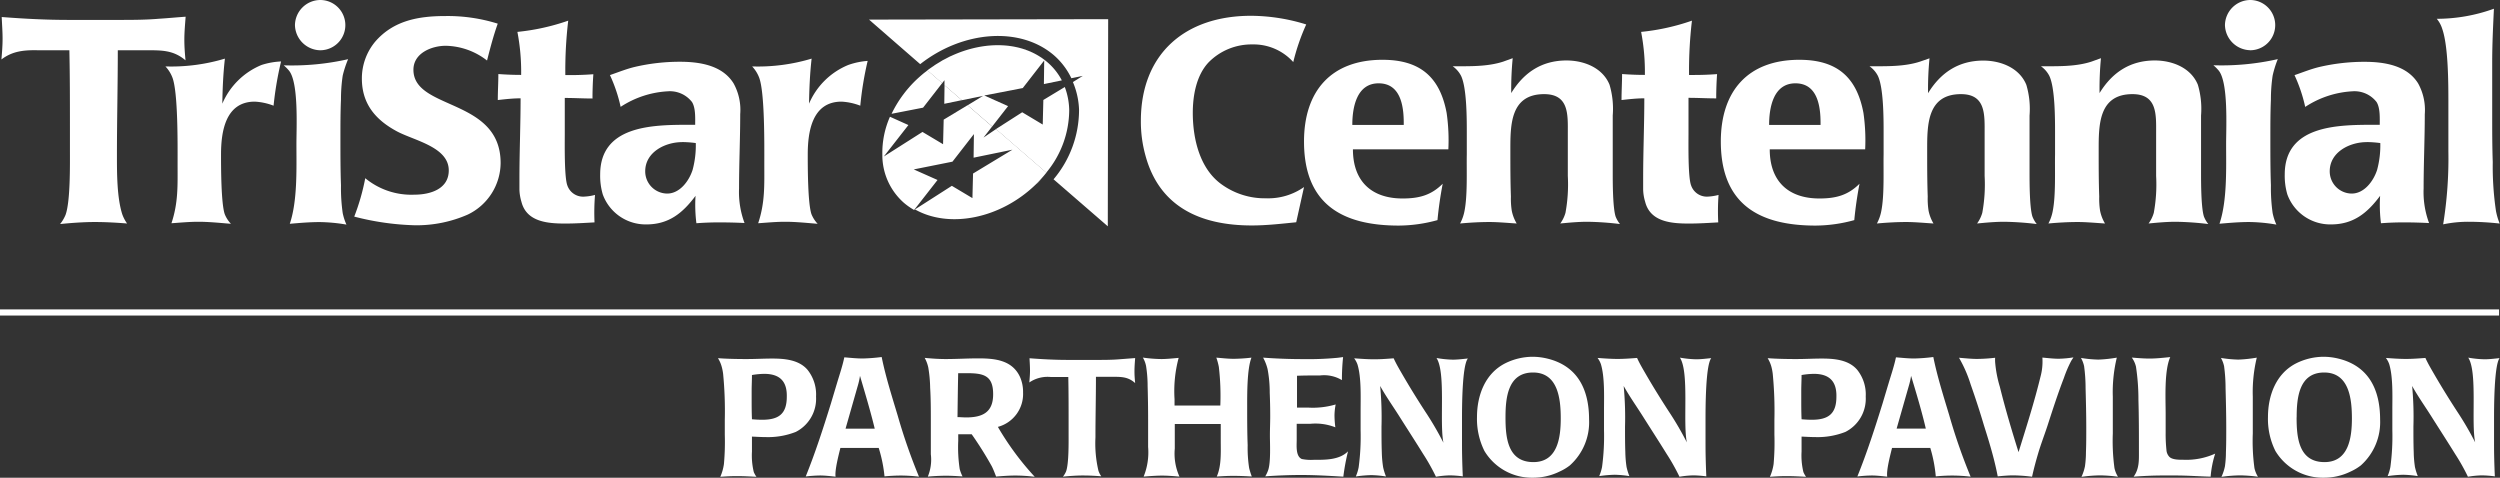 <svg xmlns="http://www.w3.org/2000/svg" viewBox="0 0 406.84 77.74"><rect x="0" y="0" width="406.84" height="77.74" fill="#333333" stroke="none"/><defs><style>.cls-1{fill:#fff;}</style></defs><title>TRI_H_TristarCentennialParthenonPavillion_logo_w</title><g id="Layer_2" data-name="Layer 2"><g id="base"><path class="cls-1" d="M23.78,8.18H19.17c0,5.73-.14,11.42-.14,17.15,0,2.87,0,6.77.85,9.49a6.07,6.07,0,0,0,.8,1.55c-1.74-.14-3.52-.24-5.26-.24s-3.76.14-5.64.33a6.06,6.06,0,0,0,.89-1.5c.8-2.21.71-8.22.71-10.81V20.63c0-4.14,0-8.32-.09-12.45-1.65,0-3.34,0-5,0C4,8.13,2.07,8.27.23,9.68.33,8.55.42,7.43.42,6.3S.33,3.95.28,2.77c3.62.28,7.19.47,10.86.47h8.08c2.21,0,4.46,0,6.67-.19,1.46-.09,2.87-.23,4.32-.33C30.12,3.95,30,5.22,30,6.44s.09,2.26.19,3.38C28.2,8.13,26.27,8.18,23.78,8.18Z"/><path class="cls-1" d="M44.52,17.2a9.88,9.88,0,0,0-3.05-.66c-4.79,0-5.5,4.89-5.5,8.6,0,2,0,8,.61,9.73a5,5,0,0,0,1,1.55c-1.79-.14-3.52-.33-5.31-.33-1.46,0-2.91.14-4.37.24,1.13-3.38,1-6.2,1-9.73,0-2.91.09-11.61-.85-14a5.47,5.47,0,0,0-1.13-1.79,30.29,30.29,0,0,0,9.68-1.27c-.28,2.44-.38,4.89-.42,7.33a11.81,11.81,0,0,1,6.39-6.3A12.12,12.12,0,0,1,45.74,10,54.09,54.09,0,0,0,44.52,17.2Z"/><path class="cls-1" d="M55.77,12.31a26,26,0,0,0-.28,3.85c-.09,2.11-.09,4.28-.09,6.39,0,2.54,0,5.08.09,7.61a29,29,0,0,0,.28,4.51,8.74,8.74,0,0,0,.61,1.88A27.65,27.65,0,0,0,52,36.14c-1.6,0-3.24.14-4.84.28,1.27-3.76,1.08-9,1.08-13,0-2.73.38-10-1.22-11.94a7.21,7.21,0,0,0-.85-.85,41.33,41.33,0,0,0,10.48-1A17.14,17.14,0,0,0,55.77,12.31ZM52.11,8.18A4.19,4.19,0,0,1,48,4.09,4.15,4.15,0,0,1,52.11,0a4.09,4.09,0,0,1,0,8.18Z"/><path class="cls-1" d="M76.12,34.92a20.71,20.71,0,0,1-8.6,1.74,43.49,43.49,0,0,1-9.87-1.41A35.78,35.78,0,0,0,59.44,29a11.77,11.77,0,0,0,8,2.68c2.54,0,5.59-.89,5.59-3.95,0-3.81-5.59-4.84-8.41-6.34-3.52-1.88-5.73-4.51-5.73-8.6a9.32,9.32,0,0,1,2.16-6c3-3.48,7.1-4.18,11.47-4.18A27.24,27.24,0,0,1,81,3.85c-.71,2-1.22,3.95-1.74,6a11.27,11.27,0,0,0-6.72-2.4c-2.26,0-5.26,1.17-5.26,3.9,0,6.63,14.19,4.56,14.19,15.18A9.39,9.39,0,0,1,76.12,34.92Z"/><path class="cls-1" d="M96.75,36.19c-1.6.09-3.15.19-4.75.19-2.82,0-6.3-.24-7.14-3.53a7.55,7.55,0,0,1-.33-2V29c0-4.32.19-8.69.19-13-1.22,0-2.49.14-3.71.28,0-1.41.09-2.82.09-4.23,1.22.09,2.49.14,3.71.14a34.52,34.52,0,0,0-.61-7,35.67,35.67,0,0,0,8.27-1.83A69.19,69.19,0,0,0,92,12.22h.89q1.83,0,3.67-.14-.14,2-.14,3.95c-1.5,0-3-.09-4.51-.09,0,2,0,3.95,0,5.92,0,1.55-.09,7,.42,8.32A2.7,2.7,0,0,0,95,32a8.22,8.22,0,0,0,1.83-.28A36.06,36.06,0,0,0,96.75,36.19Z"/><path class="cls-1" d="M117,36.19q-1.83,0-3.67.14a23.51,23.51,0,0,1-.14-4.46c-2.07,2.77-4.32,4.65-8,4.65a7.42,7.42,0,0,1-7.1-4.89,10.78,10.78,0,0,1-.42-3.24c0-7.94,8.46-8.08,14.33-8.08h1.13c0-1.08.09-2.73-.52-3.71a4.55,4.55,0,0,0-3.95-1.74A15.48,15.48,0,0,0,101,17.39a24.78,24.78,0,0,0-1.74-5.17c1.36-.47,2.68-1,4-1.32a32.31,32.31,0,0,1,7.38-.85c3.2,0,6.91.56,8.74,3.52a8.89,8.89,0,0,1,1.08,5c0,4-.19,8-.19,12.08a14.49,14.49,0,0,0,.89,5.64Q119.09,36.19,117,36.19Zm-6-13.06c-2.73,0-6,1.6-6,4.75a3.61,3.61,0,0,0,3.57,3.62c2.07,0,3.57-2.07,4.14-3.85a15.24,15.24,0,0,0,.52-4.37A17.47,17.47,0,0,0,111,23.12Z"/><path class="cls-1" d="M140,17.2a9.87,9.87,0,0,0-3.05-.66c-4.79,0-5.5,4.89-5.5,8.6,0,2,0,8,.61,9.73a5,5,0,0,0,1,1.55c-1.79-.14-3.52-.33-5.31-.33-1.46,0-2.91.14-4.37.24,1.13-3.38,1-6.2,1-9.73,0-2.91.09-11.61-.85-14a5.49,5.49,0,0,0-1.13-1.79,30.29,30.29,0,0,0,9.68-1.27c-.28,2.44-.38,4.89-.42,7.33a11.82,11.82,0,0,1,6.39-6.3,12.12,12.12,0,0,1,3.15-.66A54.09,54.09,0,0,0,140,17.2Z"/><path class="cls-1" d="M168.6,30c.35-.35.68-.71,1-1.07s.44-.52.65-.78c-.21.26-.43.53-.65.78S169,29.7,168.6,30Z"/><path class="cls-1" d="M149.75,10.44h0L141.38,3.2Z"/><path class="cls-1" d="M171.41,29.19l8.83,7.65-8.83-7.65Z"/><path class="cls-1" d="M170.51,10.19c-3.94-3.44-10.13-3.66-15.7-1.08C160.38,6.53,166.57,6.76,170.51,10.19Z"/><path class="cls-1" d="M151.9,10.76l.22-.16Z"/><path class="cls-1" d="M149.75,10.44C156.67,5,166,4.25,171.52,9a11.59,11.59,0,0,1,2.83,3.73l1.86-.38-1.61,1a12.69,12.69,0,0,1,1,4.5,17.53,17.53,0,0,1-4.15,11.33l8.83,7.65c0-2.06.06-32.75.06-33.71l-38.92.07Z"/><path class="cls-1" d="M152.87,10.14l.5-.31Z"/><path class="cls-1" d="M153.85,9.59c.27-.14.54-.29.81-.42C154.39,9.3,154.12,9.45,153.85,9.59Z"/><path class="cls-1" d="M150.91,11.47c-.27.21-.54.41-.8.63s-.75.65-1.11,1a19.18,19.18,0,0,0-3.91,5.42l5.13-1,3.11-4-2.41-2.09Z"/><path class="cls-1" d="M160.05,22.39l1.41-1.81-4-3.46-3.89,2.35-.1,4-3.35-2-6.29,4,4-5.12-3-1.35a14.49,14.49,0,0,0-1.24,6.12A10.34,10.34,0,0,0,147.09,33a10.65,10.65,0,0,0,1.67,1.17l3.81-4.88-3.87-1.72L155,26.31l3.49-4.49-.05,3.84,6.32-1.3-6.41,3.88-.1,4-3.35-2-6,3.84c5.56,3.15,13.94,1.54,19.74-4.14.35-.35.68-.71,1-1.07s.44-.52.65-.78h0l-8.19-7.09Z"/><path class="cls-1" d="M153.67,16.89l2.86-.59-2.82-2.44Z"/><path class="cls-1" d="M173.28,14.16l-3.49,2.11-.1,4-3.34-2-4.28,2.74,8.19,7.09A16,16,0,0,0,174,17.91,11.21,11.21,0,0,0,173.28,14.16Z"/><path class="cls-1" d="M164.05,17.27l-3.87-1.73,6.26-1.21,3.49-4.49-.05,3.84,2.92-.6a10,10,0,0,0-2.29-2.9c-3.94-3.44-10.13-3.66-15.7-1.08l-.15.06c-.27.13-.54.28-.81.42l-.47.24-.5.31c-.25.15-.5.3-.75.46l-.22.16c-.33.22-.66.45-1,.7l2.41,2.09.38-.49v.82l2.82,2.44,3.46-.71-2.52,1.53,4,3.46Z"/></g><g id="Variable"><path class="cls-1" d="M210.46,10.1a8.68,8.68,0,0,0-6.67-2.87,9.79,9.79,0,0,0-7.1,2.91c-2,2.11-2.58,5.4-2.58,8.22,0,4.23,1.13,9.21,4.84,11.75a12,12,0,0,0,7.1,2.16,10.12,10.12,0,0,0,6.16-1.83l-1.27,5.73c-2.4.24-4.79.52-7.24.52-8.18,0-15-2.91-17.29-11.37a20.64,20.64,0,0,1-.75-5.64c0-11,7.28-17.11,17.91-17.11a30.69,30.69,0,0,1,9,1.41A34.79,34.79,0,0,0,210.46,10.1Z"/><path class="cls-1" d="M220.17,24.3c0,5.17,3,8,8.08,8,2.68,0,4.65-.52,6.53-2.4-.38,2-.66,3.9-.85,5.92a24,24,0,0,1-6.3.89c-9.31,0-15.42-3.57-15.42-13.68,0-8.22,4.42-13.3,12.78-13.3,5.92,0,9.31,2.63,10.43,8.65a31.08,31.08,0,0,1,.28,5.92ZM228.44,20c0-2.77-.52-6.44-4.09-6.44s-4.28,3.9-4.28,6.77h8.37Z"/><path class="cls-1" d="M258.33,36.09c-1.46,0-3,.14-4.42.28a5.44,5.44,0,0,0,.85-1.74,25.6,25.6,0,0,0,.38-6V25.33c0-1.17,0-2.4,0-3.57,0-3.05.24-6.44-3.85-6.44-5.5,0-5.5,5-5.5,9.07,0,2.54,0,5.08.09,7.61a12.62,12.62,0,0,0,.14,2.3,6.52,6.52,0,0,0,.8,2.07c-1.5-.09-3-.24-4.46-.24s-3.15.09-4.75.24a7.07,7.07,0,0,0,.71-2c.52-2.58.33-6.58.38-9.26,0-1.22,0-2.4,0-3.62,0-2.16,0-7.24-.94-9.16a4.34,4.34,0,0,0-1.36-1.55c2.68,0,5.64.09,8.22-.75l1.55-.56a52.31,52.31,0,0,0-.24,5.45v.23c2.07-3.38,5-5.31,9-5.31,2.82,0,5.87,1.17,7,3.95a13.76,13.76,0,0,1,.52,5V28.1c0,1.6,0,5.69.47,7.14a4.57,4.57,0,0,0,.71,1.22A48.82,48.82,0,0,0,258.33,36.09Z"/><path class="cls-1" d="M279.62,36.19c-1.6.09-3.15.19-4.75.19-2.82,0-6.3-.24-7.14-3.53a7.57,7.57,0,0,1-.33-2V29c0-4.32.19-8.69.19-13-1.22,0-2.49.14-3.71.28,0-1.41.09-2.82.09-4.23,1.22.09,2.49.14,3.71.14a34.52,34.52,0,0,0-.61-7,35.67,35.67,0,0,0,8.27-1.83,69.32,69.32,0,0,0-.47,8.84h.89q1.83,0,3.67-.14-.14,2-.14,3.95c-1.5,0-3-.09-4.51-.09,0,2,0,3.95,0,5.92,0,1.55-.09,7,.42,8.32A2.7,2.7,0,0,0,277.84,32a8.21,8.21,0,0,0,1.83-.28A36.23,36.23,0,0,0,279.62,36.19Z"/><path class="cls-1" d="M288,24.3c0,5.17,3,8,8.08,8,2.68,0,4.65-.52,6.53-2.4-.38,2-.66,3.9-.85,5.92a24,24,0,0,1-6.3.89c-9.3,0-15.42-3.57-15.42-13.68,0-8.22,4.42-13.3,12.78-13.3,5.92,0,9.31,2.63,10.43,8.65a31.08,31.08,0,0,1,.28,5.92ZM296.27,20c0-2.77-.52-6.44-4.09-6.44s-4.28,3.9-4.28,6.77h8.37Z"/><path class="cls-1" d="M326.16,36.09c-1.46,0-3,.14-4.42.28a5.46,5.46,0,0,0,.85-1.74,25.6,25.6,0,0,0,.38-6V25.33c0-1.17,0-2.4,0-3.57,0-3.05.23-6.44-3.85-6.44-5.5,0-5.5,5-5.5,9.07,0,2.54,0,5.08.09,7.61a12.58,12.58,0,0,0,.14,2.3,6.51,6.51,0,0,0,.8,2.07c-1.5-.09-3-.24-4.46-.24s-3.15.09-4.75.24a7.05,7.05,0,0,0,.71-2c.52-2.58.33-6.58.38-9.26,0-1.22,0-2.4,0-3.62,0-2.16,0-7.24-.94-9.16a4.34,4.34,0,0,0-1.36-1.55c2.68,0,5.64.09,8.22-.75L314,9.49a52.45,52.45,0,0,0-.24,5.45v.23c2.07-3.38,5-5.31,9-5.31,2.82,0,5.87,1.17,7,3.95a13.76,13.76,0,0,1,.52,5V28.1c0,1.6,0,5.69.47,7.14a4.59,4.59,0,0,0,.7,1.22A48.78,48.78,0,0,0,326.16,36.09Z"/><path class="cls-1" d="M354.07,36.09c-1.46,0-3,.14-4.42.28a5.44,5.44,0,0,0,.85-1.74,25.55,25.55,0,0,0,.38-6V25.33c0-1.17,0-2.4,0-3.57,0-3.05.24-6.44-3.85-6.44-5.5,0-5.5,5-5.5,9.07,0,2.54,0,5.08.09,7.61a12.67,12.67,0,0,0,.14,2.3,6.51,6.51,0,0,0,.8,2.07c-1.5-.09-3-.24-4.46-.24s-3.15.09-4.75.24a7.08,7.08,0,0,0,.7-2c.52-2.58.33-6.58.38-9.26,0-1.22,0-2.4,0-3.62,0-2.16,0-7.24-.94-9.16a4.34,4.34,0,0,0-1.36-1.55c2.68,0,5.64.09,8.22-.75l1.55-.56a52.45,52.45,0,0,0-.23,5.45v.23c2.07-3.38,5-5.31,9-5.31,2.82,0,5.87,1.17,7,3.95a13.76,13.76,0,0,1,.52,5V28.1c0,1.6,0,5.69.47,7.14a4.57,4.57,0,0,0,.71,1.22A48.8,48.8,0,0,0,354.07,36.09Z"/><path class="cls-1" d="M369.84,12.31a26,26,0,0,0-.28,3.85c-.09,2.11-.09,4.28-.09,6.39,0,2.54,0,5.08.09,7.61a29,29,0,0,0,.28,4.51,8.73,8.73,0,0,0,.61,1.88,27.66,27.66,0,0,0-4.42-.42c-1.6,0-3.24.14-4.84.28,1.27-3.76,1.08-9,1.08-13,0-2.73.38-10-1.22-11.94a7.21,7.21,0,0,0-.85-.85,41.33,41.33,0,0,0,10.48-1A17.09,17.09,0,0,0,369.84,12.31Zm-3.67-4.14a4.19,4.19,0,0,1-4.09-4.09A4.15,4.15,0,0,1,366.17,0a4.09,4.09,0,1,1,0,8.18Z"/><path class="cls-1" d="M391.13,36.19q-1.83,0-3.66.14a23.51,23.51,0,0,1-.14-4.46c-2.07,2.77-4.32,4.65-8,4.65a7.42,7.42,0,0,1-7.1-4.89,10.78,10.78,0,0,1-.42-3.24c0-7.94,8.46-8.08,14.33-8.08h1.13c0-1.08.09-2.73-.52-3.71a4.55,4.55,0,0,0-3.95-1.74,15.48,15.48,0,0,0-7.66,2.54,24.78,24.78,0,0,0-1.74-5.17c1.36-.47,2.68-1,4-1.32a32.31,32.31,0,0,1,7.38-.85c3.2,0,6.91.56,8.74,3.52a8.89,8.89,0,0,1,1.08,5c0,4-.19,8-.19,12.08a14.5,14.5,0,0,0,.89,5.64Q393.25,36.19,391.13,36.19Zm-6-13.06c-2.73,0-6,1.6-6,4.75a3.61,3.61,0,0,0,3.57,3.62c2.07,0,3.57-2.07,4.14-3.85a15.26,15.26,0,0,0,.52-4.37A17.47,17.47,0,0,0,385.17,23.12Z"/><path class="cls-1" d="M401.68,36.09a19.78,19.78,0,0,0-4.09.42,67.15,67.15,0,0,0,.85-11.89V16.78c0-3.15,0-9.21-1-12.08a4.7,4.7,0,0,0-.89-1.64,27.32,27.32,0,0,0,9.3-1.64c-.14,2.91-.28,5.83-.28,8.74v8.46c0,2.58,0,5.17.09,7.75a49.76,49.76,0,0,0,.52,7.94,10.49,10.49,0,0,0,.61,2.07A46,46,0,0,0,401.68,36.09Z"/><polygon class="cls-1" points="406.69 51.35 0 51.35 0 50.35 406.69 50.35 406.69 51.35 406.69 51.35"/><path class="cls-1" d="M129.5,70.29a12.3,12.3,0,0,1-4.86.84c-.76,0-1.51-.05-2.27-.08,0,.81,0,1.62,0,2.43a11.46,11.46,0,0,0,.3,3.35,4.2,4.2,0,0,0,.43.76c-1.05-.05-2.08-.11-3.13-.11s-1.84.05-2.75.11a8,8,0,0,0,.59-2.08,40.18,40.18,0,0,0,.14-4.78v-2.4a62.74,62.74,0,0,0-.27-7.48,8.35,8.35,0,0,0-.22-1.13,5.23,5.23,0,0,0-.62-1.43c1.54.11,3.08.14,4.62.14s2.81-.08,4.21-.08c2,0,4.35.19,5.75,1.84a6.41,6.41,0,0,1,1.38,4.35A6.06,6.06,0,0,1,129.5,70.29Zm-5.13-9.45a12.56,12.56,0,0,0-2,.19c0,.86-.05,1.73-.05,2.59v1.05c0,1.19,0,2.37.05,3.56.57.05,1.11.08,1.67.08,2.65,0,4-.92,4-3.75C128.1,62.05,126.89,60.84,124.37,60.84Z"/><path class="cls-1" d="M146.67,77.39c-.92,0-1.81.05-2.73.13A22.88,22.88,0,0,0,143,72.9h-6.24c-.27,1.11-.94,3.64-.78,4.67-.84-.08-1.7-.19-2.54-.19a22.32,22.32,0,0,0-2.32.16c1.57-3.89,2.86-7.88,4.1-11.88l1.05-3.51c.4-1.32.84-2.62,1.13-4,1,.08,2,.19,3,.19a29.41,29.41,0,0,0,3.08-.24c.65,3.21,1.65,6.34,2.59,9.47a92.59,92.59,0,0,0,3.48,10A26.62,26.62,0,0,0,146.67,77.39Zm-6.72-16.22a11.13,11.13,0,0,1-.27,1.3l-2.08,7.29h4.75C141.65,66.86,140.78,64,139.95,61.16Z"/><path class="cls-1" d="M165.23,77.39c-1.05,0-2.08.08-3.13.16-.22-.57-.43-1.13-.7-1.67a58.19,58.19,0,0,0-3.27-5.21h-2.19v1.08a23.57,23.57,0,0,0,.24,4.59,6.29,6.29,0,0,0,.46,1.19c-.89-.05-1.75-.11-2.65-.11s-2,.05-3,.14a7.24,7.24,0,0,0,.49-3.64c0-1.78,0-3.59,0-5.37s0-3.64-.11-5.45a21.92,21.92,0,0,0-.3-3.27,5.69,5.69,0,0,0-.59-1.59c1.13.11,2.27.19,3.43.19,1.78,0,3.54-.11,5.32-.11,2.65,0,5.48.27,6.75,3a6,6,0,0,1,.51,2.56,5.54,5.54,0,0,1-4.1,5.59,46,46,0,0,0,6,8.12C167.37,77.47,166.31,77.39,165.23,77.39Zm-8-16.66h-1.3c-.05,2.38-.08,4.78-.11,7.15.46,0,.94.05,1.4.05,2.65,0,4.4-.81,4.4-3.75C161.64,61,159.94,60.73,157.24,60.73Z"/><path class="cls-1" d="M181,61.32h-2.65c0,3.29-.08,6.56-.08,9.85a19.38,19.38,0,0,0,.49,5.45,3.48,3.48,0,0,0,.46.89c-1-.08-2-.13-3-.13s-2.16.08-3.24.19a3.48,3.48,0,0,0,.51-.86c.46-1.27.41-4.72.41-6.21v-2c0-2.38,0-4.78-.05-7.15l-2.86,0a5.26,5.26,0,0,0-3.48.89c.05-.65.11-1.3.11-1.94s-.05-1.35-.08-2c2.08.16,4.13.27,6.24.27h4.64c1.27,0,2.56,0,3.83-.11l2.48-.19c-.05.7-.11,1.43-.11,2.13s.05,1.29.11,1.94C183.57,61.3,182.46,61.32,181,61.32Z"/><path class="cls-1" d="M200.71,77.44c-.89,0-1.81.05-2.7.11.78-1.73.65-4,.65-5.86V69h-7.48v4a9.08,9.08,0,0,0,.76,4.56c-.94-.08-1.89-.16-2.83-.16s-2,.08-3,.16a10.51,10.51,0,0,0,.73-4.83V68.26q0-2.71-.08-5.43a21.07,21.07,0,0,0-.24-3.18,4.15,4.15,0,0,0-.54-1.46,22.89,22.89,0,0,0,3,.24c.95,0,1.89-.11,2.83-.19a20.86,20.86,0,0,0-.67,6.72V66h7.45a40.8,40.8,0,0,0-.24-6.29,10.37,10.37,0,0,0-.41-1.51c.94.08,1.89.19,2.83.19a26.08,26.08,0,0,0,2.89-.19c-.73,1.83-.7,6-.7,8s0,4.18.08,6.26a21.3,21.3,0,0,0,.24,3.7,11.56,11.56,0,0,0,.43,1.38C202.74,77.49,201.71,77.44,200.71,77.44Z"/><path class="cls-1" d="M218.61,77.57c-2.27-.13-4.54-.27-6.8-.27-2,0-3.94.08-5.91.22a5.28,5.28,0,0,0,.49-1.05c.43-1.32.27-4.29.27-5.61,0-1.05.05-2.08.05-3.13q0-1.9-.08-3.81a20.5,20.5,0,0,0-.35-3.86,7.41,7.41,0,0,0-.73-1.86q3.24.24,6.48.24a50,50,0,0,0,5.7-.22l.84-.11a34.69,34.69,0,0,0-.19,3.75,5.64,5.64,0,0,0-3.56-.76c-1.24,0-2.51,0-3.75.05v5.18h1.81a13.15,13.15,0,0,0,4.48-.51,9.94,9.94,0,0,0-.19,1.78,15.67,15.67,0,0,0,.14,1.94,8.84,8.84,0,0,0-4.1-.57c-.73,0-1.46,0-2.19,0,0,.89,0,1.78,0,2.65s-.19,2.65.84,3.08a7.47,7.47,0,0,0,1.92.13c1.86,0,4.16.05,5.59-1.38A34.77,34.77,0,0,0,218.61,77.57Z"/><path class="cls-1" d="M237.92,68.26v4c0,1.75.05,3.51.13,5.26a18.38,18.38,0,0,0-2.1-.16,16,16,0,0,0-2.27.22,33.1,33.1,0,0,0-2.08-3.7c-1.32-2.13-2.67-4.21-4-6.32-1-1.57-2.08-3.1-3-4.75a54.06,54.06,0,0,1,.22,6.61c0,1.4,0,2.81.05,4.21a18,18,0,0,0,.22,2.43,9.57,9.57,0,0,0,.46,1.48,17.58,17.58,0,0,0-2.37-.22,20,20,0,0,0-2.54.22,7.3,7.3,0,0,0,.46-1.48,37.65,37.65,0,0,0,.32-6c0-1.08,0-2.19,0-3.27,0-2.19.13-5.37-.51-7.48a3.75,3.75,0,0,0-.54-1c1.08.08,2.19.16,3.27.16s2.11-.08,3.16-.16c.43.95.95,1.81,1.46,2.7,1.16,2,2.4,4,3.64,5.91a51.06,51.06,0,0,1,3,5.13c-.67-3.27.41-11.44-1.13-13.79a17.14,17.14,0,0,0,2.65.27c.81,0,1.65-.11,2.46-.19C237.92,59.49,237.92,66.48,237.92,68.26Z"/><path class="cls-1" d="M255.47,75.74a8.12,8.12,0,0,1-1.67,1,9.76,9.76,0,0,1-4.37,1,9,9,0,0,1-7.86-4.35,11.67,11.67,0,0,1-1.21-5.51c0-3.51,1.3-7.1,4.62-8.77a10.1,10.1,0,0,1,4.45-1.05,10.25,10.25,0,0,1,2.4.3c4.94,1.21,6.77,5.07,6.77,9.91A9.43,9.43,0,0,1,255.47,75.74ZM245,67.91c0,3.24.32,7.29,4.54,7.29,3.94,0,4.45-4,4.45-7.1s-.4-7.48-4.51-7.48S245,64.75,245,67.91Z"/><path class="cls-1" d="M277.55,68.26v4c0,1.75.05,3.51.13,5.26a18.37,18.37,0,0,0-2.1-.16,16,16,0,0,0-2.27.22,33.1,33.1,0,0,0-2.08-3.7c-1.32-2.13-2.67-4.21-4-6.32-1-1.57-2.08-3.1-3-4.75a54,54,0,0,1,.22,6.61c0,1.4,0,2.81.05,4.21A18.13,18.13,0,0,0,264.7,76a9.36,9.36,0,0,0,.46,1.48,17.61,17.61,0,0,0-2.37-.22,20,20,0,0,0-2.54.22,7.43,7.43,0,0,0,.46-1.48,37.65,37.65,0,0,0,.32-6c0-1.08,0-2.19,0-3.27,0-2.19.13-5.37-.51-7.48a3.75,3.75,0,0,0-.54-1c1.08.08,2.19.16,3.27.16s2.11-.08,3.16-.16c.43.95.95,1.81,1.46,2.7,1.16,2,2.4,4,3.64,5.91a51,51,0,0,1,3,5.13c-.67-3.27.41-11.44-1.13-13.79a17.11,17.11,0,0,0,2.64.27c.81,0,1.65-.11,2.46-.19C277.55,59.49,277.55,66.48,277.55,68.26Z"/><path class="cls-1" d="M300.31,70.29a12.3,12.3,0,0,1-4.86.84c-.76,0-1.51-.05-2.27-.08,0,.81,0,1.62,0,2.43a11.46,11.46,0,0,0,.3,3.35,4.14,4.14,0,0,0,.43.76c-1.05-.05-2.08-.11-3.13-.11s-1.84.05-2.75.11a7.93,7.93,0,0,0,.6-2.08,40.5,40.5,0,0,0,.13-4.78v-2.4a62.74,62.74,0,0,0-.27-7.48,8.27,8.27,0,0,0-.21-1.13,5.24,5.24,0,0,0-.62-1.43c1.54.11,3.08.14,4.62.14s2.81-.08,4.21-.08c2,0,4.35.19,5.75,1.84a6.41,6.41,0,0,1,1.38,4.35A6.06,6.06,0,0,1,300.31,70.29Zm-5.13-9.45a12.54,12.54,0,0,0-2,.19c0,.86-.05,1.73-.05,2.59v1.05c0,1.19,0,2.37.05,3.56.57.05,1.11.08,1.67.08,2.64,0,4-.92,4-3.75C298.91,62.05,297.69,60.84,295.18,60.84Z"/><path class="cls-1" d="M317.75,77.39c-.92,0-1.81.05-2.73.13a22.85,22.85,0,0,0-.89-4.62h-6.23c-.27,1.11-.95,3.64-.78,4.67-.84-.08-1.7-.19-2.54-.19a22.34,22.34,0,0,0-2.32.16c1.57-3.89,2.86-7.88,4.1-11.88.35-1.16.7-2.35,1.05-3.51.4-1.32.84-2.62,1.13-4,1,.08,2,.19,3,.19a29.43,29.43,0,0,0,3.08-.24c.65,3.21,1.65,6.34,2.59,9.47a92.75,92.75,0,0,0,3.48,10A26.6,26.6,0,0,0,317.75,77.39ZM311,61.16a11,11,0,0,1-.27,1.3l-2.08,7.29h4.75C312.72,66.86,311.86,64,311,61.16Z"/><path class="cls-1" d="M337.06,58.73a19.59,19.59,0,0,0-1.19,2.78c-1,2.59-1.84,5.21-2.7,7.86-.51,1.54-1.08,3-1.54,4.59-.35,1.19-.67,2.4-.94,3.62a27.63,27.63,0,0,0-3-.22c-.86,0-1.73.08-2.59.16-.19-1-.41-1.94-.65-2.89-.46-1.78-1-3.56-1.57-5.34-.67-2.27-1.4-4.51-2.19-6.75a21.16,21.16,0,0,0-1.89-4.32c1,.08,2,.19,2.94.19a27,27,0,0,0,2.94-.19,6,6,0,0,0,0,.7,19.19,19.19,0,0,0,.76,4c.89,3.59,1.94,7.13,3.05,10.66,1.24-4,2.56-8.12,3.56-12.23a9.47,9.47,0,0,0,.32-3.16c.89.08,1.78.19,2.67.19a17.22,17.22,0,0,0,2.38-.22C337.3,58.38,337.17,58.54,337.06,58.73Z"/><path class="cls-1" d="M341.81,77.36a23.65,23.65,0,0,0-3.08.24,7.54,7.54,0,0,0,.57-1.73,16.76,16.76,0,0,0,.16-2.29c.05-1.3.05-2.59.05-3.89,0-2.16-.05-4.32-.11-6.5a26.7,26.7,0,0,0-.24-3.59,4.8,4.8,0,0,0-.51-1.35,20.14,20.14,0,0,0,2.83.27,22.13,22.13,0,0,0,3-.32,23.93,23.93,0,0,0-.65,6.34v6a32.82,32.82,0,0,0,.27,5.64,4.51,4.51,0,0,0,.57,1.4A25.68,25.68,0,0,0,341.81,77.36Z"/><path class="cls-1" d="M359.75,77.57c-1.89-.05-3.78-.19-5.67-.19h-2.16c-1.57,0-3.13.08-4.7.19.95-1.32.86-2.73.86-4.29,0-2.73,0-5.45-.08-8.18a35.7,35.7,0,0,0-.4-5.43,4.13,4.13,0,0,0-.68-1.48c1,.08,1.94.16,2.89.16,1.13,0,2.27-.13,3.37-.24-1,2.21-.75,6.77-.75,9.23,0,1.05,0,2.08,0,3.1a24.57,24.57,0,0,0,.13,2.81,1.78,1.78,0,0,0,.46,1.08c.49.51,1.65.49,2.29.49a11.41,11.41,0,0,0,5.18-1A16.52,16.52,0,0,0,359.75,77.57Z"/><path class="cls-1" d="M364.59,77.36a23.64,23.64,0,0,0-3.08.24,7.64,7.64,0,0,0,.57-1.73,16.79,16.79,0,0,0,.16-2.29c.05-1.3.05-2.59.05-3.89,0-2.16-.05-4.32-.11-6.5a27,27,0,0,0-.24-3.59,4.81,4.81,0,0,0-.51-1.35,20.2,20.2,0,0,0,2.83.27,22.13,22.13,0,0,0,3-.32,23.93,23.93,0,0,0-.65,6.34v6a32.63,32.63,0,0,0,.27,5.64,4.51,4.51,0,0,0,.57,1.4A25.65,25.65,0,0,0,364.59,77.36Z"/><path class="cls-1" d="M384.19,75.74a8.23,8.23,0,0,1-1.67,1,9.77,9.77,0,0,1-4.37,1,9,9,0,0,1-7.86-4.35,11.67,11.67,0,0,1-1.21-5.51c0-3.51,1.3-7.1,4.62-8.77a10.1,10.1,0,0,1,4.45-1.05,10.24,10.24,0,0,1,2.4.3c4.94,1.21,6.78,5.07,6.78,9.91A9.43,9.43,0,0,1,384.19,75.74Zm-10.45-7.83c0,3.24.32,7.29,4.54,7.29,3.94,0,4.46-4,4.46-7.1s-.41-7.48-4.51-7.48S373.75,64.75,373.75,67.91Z"/><path class="cls-1" d="M405.87,68.26v4c0,1.75.05,3.51.13,5.26a18.4,18.4,0,0,0-2.11-.16,16.05,16.05,0,0,0-2.27.22,33.06,33.06,0,0,0-2.08-3.7c-1.32-2.13-2.67-4.21-4-6.32-1-1.57-2.08-3.1-3-4.75a54,54,0,0,1,.21,6.61c0,1.4,0,2.81.05,4.21A17.84,17.84,0,0,0,393,76a9.78,9.78,0,0,0,.46,1.48,17.55,17.55,0,0,0-2.37-.22,20,20,0,0,0-2.54.22A7.18,7.18,0,0,0,389,76a37.65,37.65,0,0,0,.32-6c0-1.08,0-2.19,0-3.27,0-2.19.13-5.37-.51-7.48a3.75,3.75,0,0,0-.54-1c1.08.08,2.19.16,3.27.16s2.11-.08,3.16-.16c.43.95.95,1.81,1.46,2.7,1.16,2,2.4,4,3.64,5.91a51,51,0,0,1,3,5.13c-.68-3.27.4-11.44-1.13-13.79a17.16,17.16,0,0,0,2.65.27c.81,0,1.65-.11,2.45-.19C405.87,59.49,405.87,66.48,405.87,68.26Z"/></g></g></svg>
